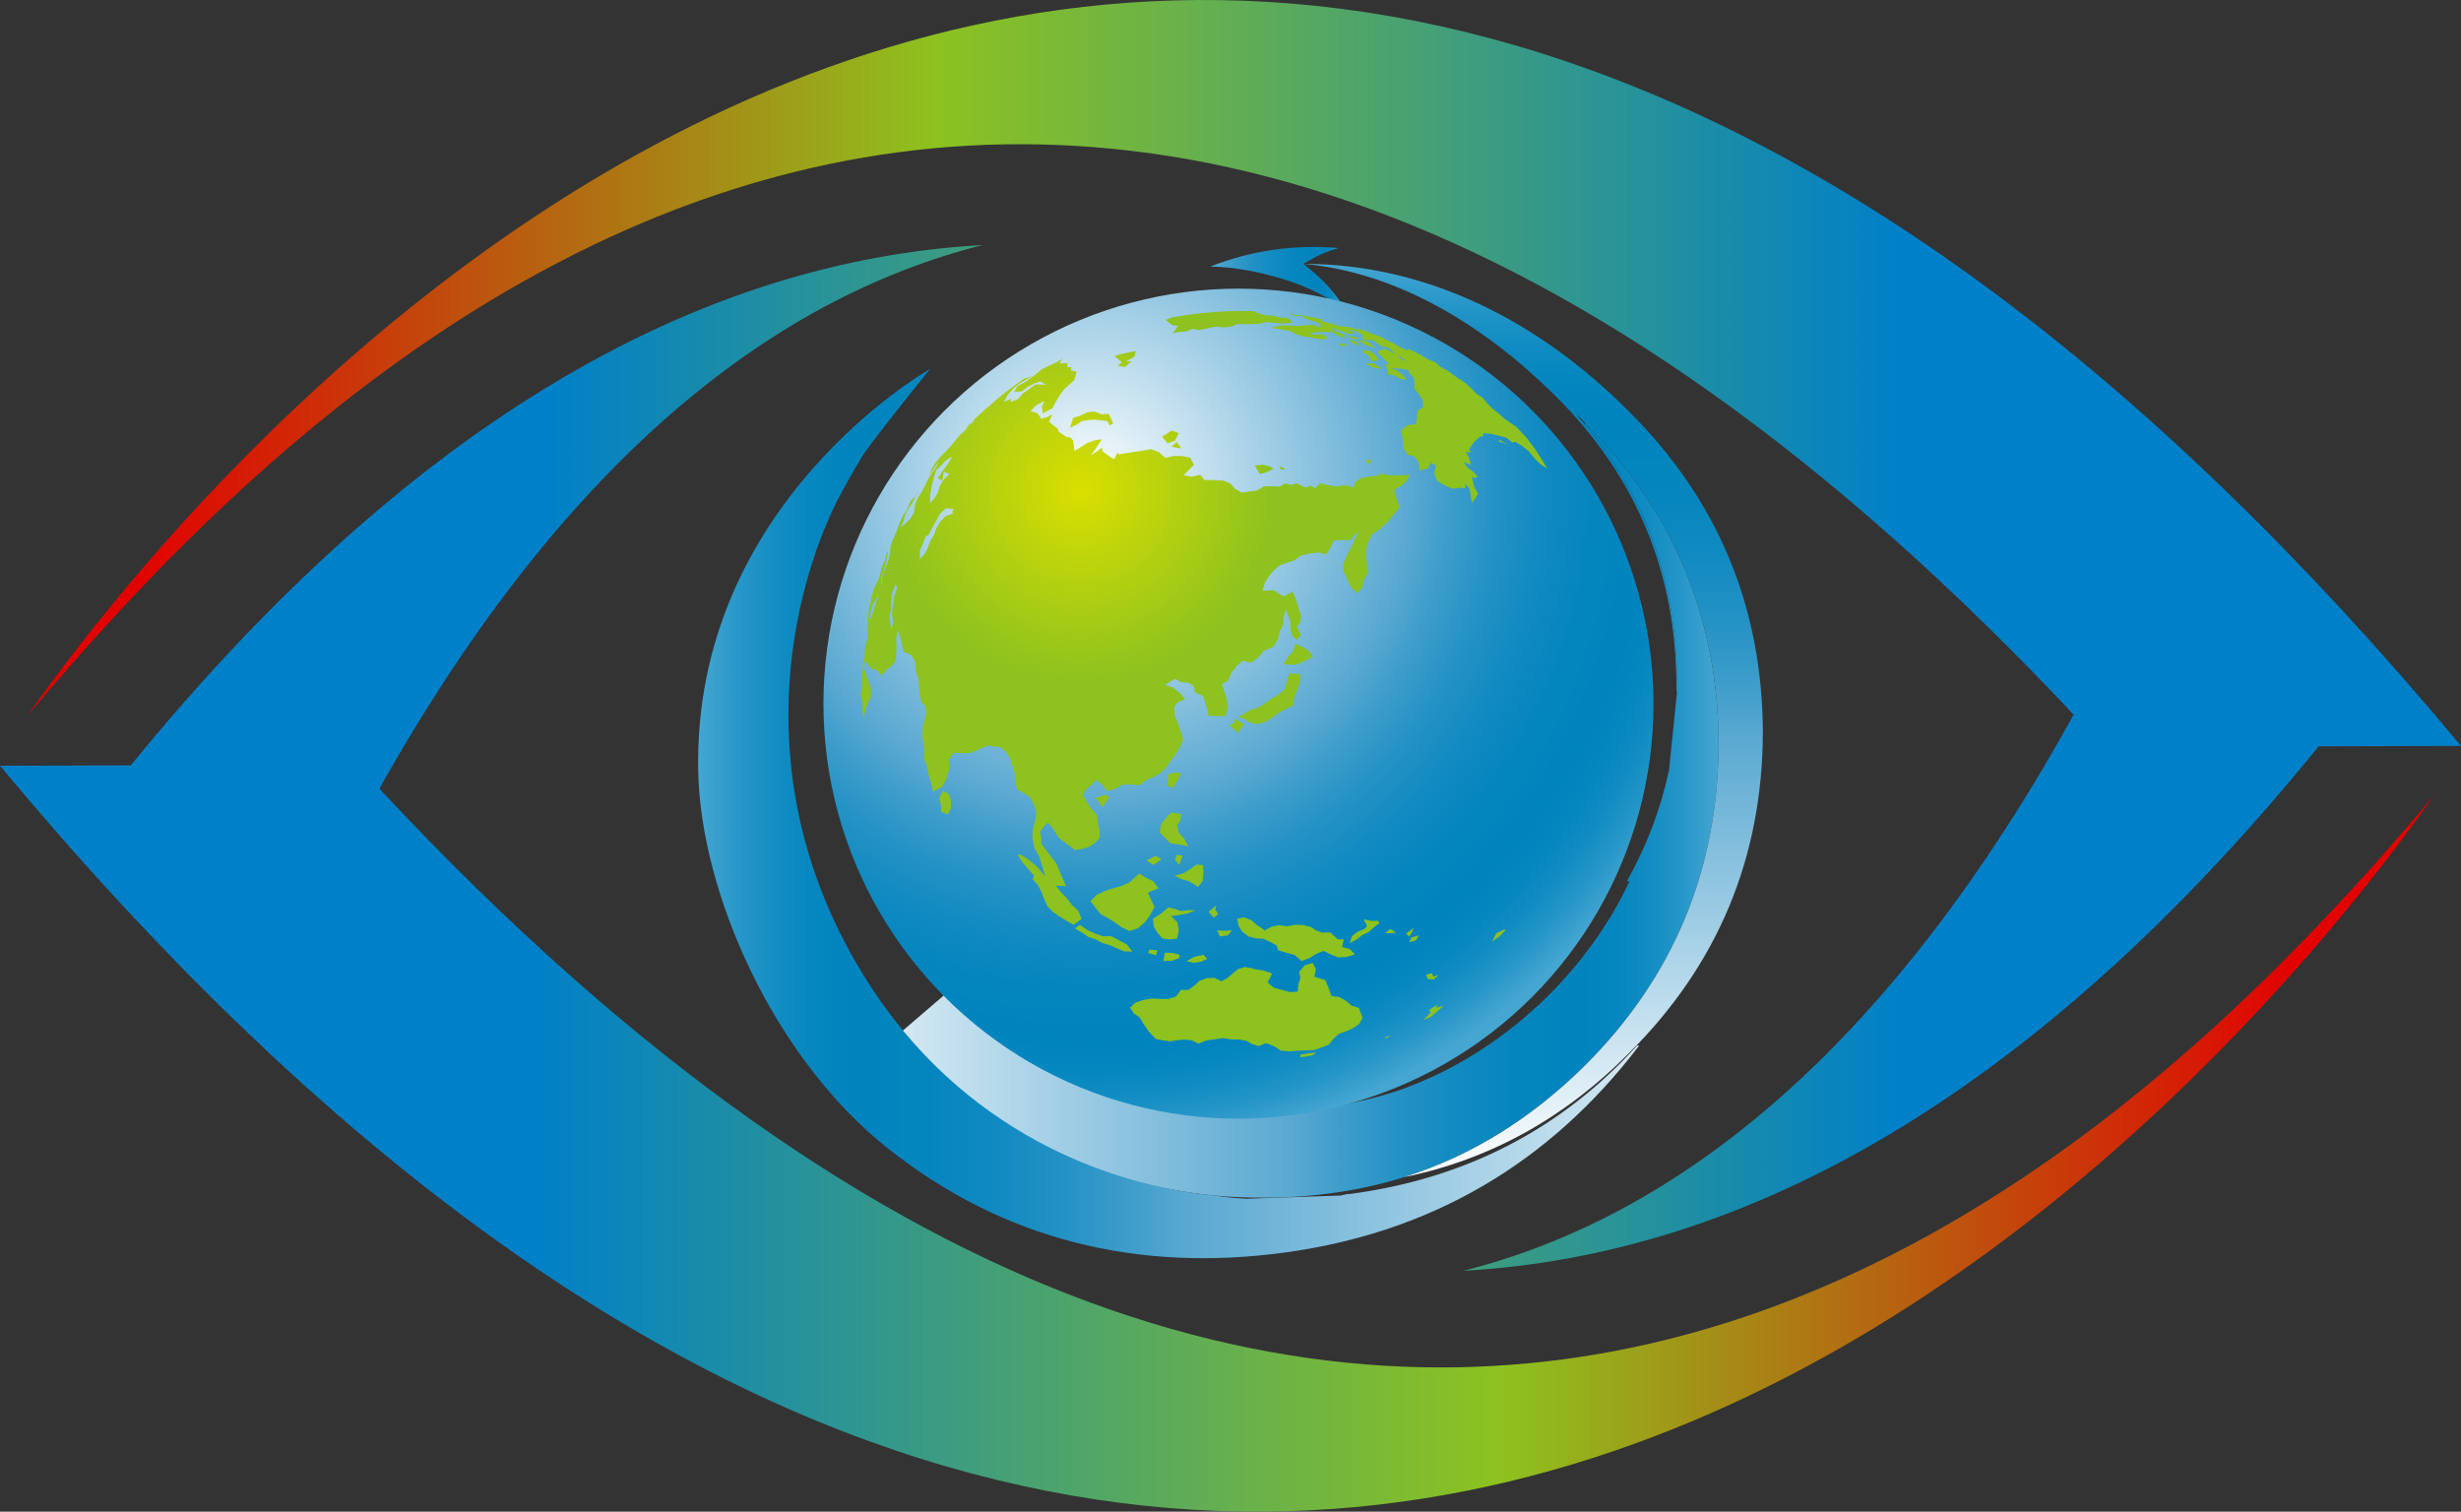 <?xml version="1.0" encoding="UTF-8"?><svg id="b" xmlns="http://www.w3.org/2000/svg" width="276.676" height="169.95" xmlns:xlink="http://www.w3.org/1999/xlink" viewBox="0 0 276.676 169.95"><rect x="0" y="0" width="276.676" height="169.95" fill="#333333" stroke="none"/><defs><style>.p{fill:url(#k);}.q{fill:url(#d);}.r{fill:url(#l);}.s{fill:url(#h);}.t{fill:url(#o);}.u{fill:url(#j);}.v{fill:url(#g);}.w{fill:url(#m);}.x{fill:url(#e);}.y{fill:url(#i);}.z{fill:url(#f);}.aa{fill:url(#n);}.ab{fill:#044d7b;}</style><linearGradient id="d" x1="38.751" y1="58.975" x2="251.685" y2="58.975" gradientUnits="userSpaceOnUse"><stop offset="0" stop-color="#0080c8"/><stop offset=".494" stop-color="#833594"/><stop offset="1" stop-color="#f2981f"/></linearGradient><linearGradient id="e" x1="38.751" y1="158.865" x2="251.687" y2="158.865" xlink:href="#d"/><linearGradient id="f" x1="267.101" y1="41.988" x2="14.63" y2="41.988" gradientUnits="userSpaceOnUse"><stop offset=".213" stop-color="#0080c8"/><stop offset=".642" stop-color="#8dc21f"/><stop offset="1" stop-color="#e20000"/></linearGradient><linearGradient id="g" x1="1387.825" y1="608.455" x2="1135.354" y2="608.455" gradientTransform="translate(1395.718 668.893) rotate(-180)" gradientUnits="userSpaceOnUse"><stop offset=".213" stop-color="#0080c8"/><stop offset=".642" stop-color="#8dc21f"/><stop offset="1" stop-color="#e20000"/></linearGradient><linearGradient id="h" x1="267.101" y1="109.984" x2="14.63" y2="109.984" gradientTransform="matrix(1,0,0,1,0,0)" xlink:href="#g"/><linearGradient id="i" x1="6.531" y1="127.964" x2="259.002" y2="127.964" gradientTransform="matrix(1,0,0,1,0,0)" xlink:href="#g"/><linearGradient id="j" x1="100.886" y1="91.107" x2="193.211" y2="91.107" gradientUnits="userSpaceOnUse"><stop offset="0" stop-color="#d5e9f3"/><stop offset=".485" stop-color="#58a8d1"/><stop offset=".535" stop-color="#409ecb"/><stop offset=".609" stop-color="#2492c5"/><stop offset=".684" stop-color="#108ac1"/><stop offset=".758" stop-color="#0485be"/><stop offset=".832" stop-color="#0084be"/><stop offset=".871" stop-color="#0486bf"/><stop offset=".912" stop-color="#108cc2"/><stop offset=".954" stop-color="#2596c8"/><stop offset=".996" stop-color="#42a4d0"/><stop offset="1" stop-color="#45a6d1"/></linearGradient><linearGradient id="k" x1="172.355" y1="132.336" x2="172.355" y2="29.665" gradientUnits="userSpaceOnUse"><stop offset="0" stop-color="#fff"/><stop offset=".485" stop-color="#58a8d1"/><stop offset=".535" stop-color="#409ecb"/><stop offset=".609" stop-color="#2492c5"/><stop offset=".684" stop-color="#108ac1"/><stop offset=".758" stop-color="#0485be"/><stop offset=".832" stop-color="#0084be"/><stop offset=".871" stop-color="#0486bf"/><stop offset=".912" stop-color="#108cc2"/><stop offset=".954" stop-color="#2596c8"/><stop offset=".996" stop-color="#42a4d0"/><stop offset="1" stop-color="#45a6d1"/></linearGradient><linearGradient id="l" x1="184.26" y1="91.47" x2="78.485" y2="91.47" xlink:href="#j"/><linearGradient id="m" x1="136.086" y1="31.264" x2="151.202" y2="31.264" gradientUnits="userSpaceOnUse"><stop offset="0" stop-color="#58a8d1"/><stop offset=".119" stop-color="#409ecb"/><stop offset=".298" stop-color="#2492c5"/><stop offset=".477" stop-color="#108ac1"/><stop offset=".656" stop-color="#0485be"/><stop offset=".832" stop-color="#0084be"/><stop offset=".871" stop-color="#0486bf"/><stop offset=".912" stop-color="#108cc2"/><stop offset=".954" stop-color="#2596c8"/><stop offset=".996" stop-color="#42a4d0"/><stop offset="1" stop-color="#45a6d1"/></linearGradient><radialGradient id="n" cx="148.032" cy="16.745" fx="148.032" fy="16.745" r="81.636" gradientTransform="translate(-13.279 39.482) scale(.917)" gradientUnits="userSpaceOnUse"><stop offset="0" stop-color="#fff"/><stop offset=".485" stop-color="#58a8d1"/><stop offset=".535" stop-color="#409ecb"/><stop offset=".609" stop-color="#2492c5"/><stop offset=".684" stop-color="#108ac1"/><stop offset=".758" stop-color="#0485be"/><stop offset=".832" stop-color="#0084be"/><stop offset=".871" stop-color="#0486bf"/><stop offset=".912" stop-color="#108cc2"/><stop offset=".954" stop-color="#2596c8"/><stop offset=".996" stop-color="#42a4d0"/><stop offset="1" stop-color="#45a6d1"/></radialGradient><radialGradient id="o" cx="146.99" cy="17.027" fx="146.99" fy="17.027" r="70.835" gradientTransform="translate(-13.279 39.482) scale(.917)" gradientUnits="userSpaceOnUse"><stop offset="0" stop-color="#dadf00"/><stop offset=".331" stop-color="#8dc21f"/></radialGradient></defs><g id="c"><path class="q" d="M83.851,58.916c-.14.011-.27.03-.406.048-.141.021-.27.046-.408.071.137-.025.266-.05.408-.071.136-.018.267-.037.406-.048Z"/><path class="x" d="M137.635,158.902c.088-.009.175-.016.263-.03.086-.014.173-.034.263-.044-.09.01-.177.03-.263.044-.088.014-.175.021-.263.03Z"/><path class="z" d="M3.044,80.519c34.934-41.671,117.972-122.8,233.453,3.458l40.178-.118C133.263-88.442,21.759,53.834,3.044,80.519Z"/><path class="v" d="M110.475,27.551c-30.93,1.708-65.662,18.935-101.275,65.46l30.902.314c21.999-41.275,46.74-59.819,70.373-65.774Z"/><path class="s" d="M164.519,142.871c30.93-1.708,65.662-18.935,101.275-65.46l-30.902-.314c-21.999,41.275-46.74,59.819-70.373,65.774Z"/><path class="y" d="M40.165,85.978l-40.165.112c143.411,172.304,254.918,30.025,273.632,3.338-34.94,41.675-117.977,122.808-233.466-3.45Z"/><path class="u" d="M178.214,47.566l-.059.119c6.936,8.24,10.374,17.902,10.374,29.047v1.126l-.889,8.714c-.949,4.446-2.549,8.596-4.742,12.508h.296c-2.134,4.564-5.157,8.833-9.011,12.745-4.979,4.92-10.552,8.477-16.657,10.67-4.683,1.601-9.722,2.43-15.057,2.49-12.33-.059-22.882-4.446-31.655-13.16l-.533-.533c-.533-.533-1.126-1.008-1.66-1.541l-7.734,6.643c7.411,11.197,23.917,16.891,35.654,18.017,1.838.178,3.675.237,5.632.237,5.513,0,10.789-.771,15.709-2.312,7.529-2.371,14.286-6.58,20.333-12.567,9.959-9.959,14.938-21.993,14.998-36.16-.059-14.049-5.039-26.083-14.998-36.042h0Z"/><path class="p" d="M177.147,46.44c.356.356.711.711,1.067,1.126,9.959,9.959,14.938,21.993,14.998,36.042-.059,14.168-5.039,26.202-14.998,36.16-6.046,5.987-12.804,10.196-20.333,12.567,9.544-1.956,17.962-6.58,25.253-13.931,10.018-9.959,14.998-21.993,15.057-36.042-.059-14.108-5.039-26.142-15.057-36.101-9.959-10.018-22.566-16.598-36.615-16.598h0c10.73.948,20.61,7.113,28.494,14.997,8.951,8.951,13.457,19.799,13.457,32.485v.415c0,.059,0,.178.059.296v-1.126c0-11.145-3.438-20.807-10.374-29.047-.356-.415-.711-.83-1.008-1.245h0Z"/><path class="r" d="M184.26,117.575l-.178-.059c-8.536,9.425-19.325,14.998-32.307,16.717-.178,0-.356,0-.533.059-.178.059-.356.059-.533.119l-10.552.356c-1.245-.059-2.43-.178-3.616-.356-11.737-1.126-28.436-7.101-39.243-24.423-13.898-22.276-8.003-43.867-3.32-53.411.949-1.838,1.956-3.616,2.964-5.276,1.067-1.719,7.619-9.815,7.619-9.815,0,0-26.762,15.066-26.062,45.347.313,13.532,8.402,32.044,21.348,42.302,13,10.301,28.099,13.931,44.638,11.678,16.421-2.253,29.699-10.018,39.777-23.238h0Z"/><path class="ab" d="M147.092,31.442v-.178c-.533,0-1.067,0-1.601.059.533,0,1.067.059,1.601.119h0Z"/><path class="w" d="M150.49,27.886c-4.92-.415-9.722.237-14.405,2.075,2.253.059,4.564.415,6.936,1.067,3.023.771,5.75,2.015,8.181,3.735-.119-.178-.237-.415-.356-.593-.948-1.482-2.371-3.023-4.327-4.505l.652-.356c1.067-.652,2.193-1.126,3.32-1.423h0Z"/><circle class="aa" cx="139.234" cy="79.112" r="46.661"/><path class="t" d="M120.298,48.1l.727-.345.595-.417.74-.111.745-.058.683.095.718.082.241.494.403-.219-.487-1.087-.832.042-.766-.312-.839.092-.754.361-.835.28-.337,1.103ZM153.87,39.36l-.854.143.793.407.41.688.802-.086-.454-.668-.697-.485ZM155.374,41.486l-.928-.632-.932-.005.86.479 1.0.159ZM143.87,52.379l.112.408.521.005-.633-.414ZM152.668,38.252l.915.572,1.047.317-.834-.738-1.128-.151ZM153.941,52.213l.263-.486-.69-.012.428.497ZM151.615,38.197l.561.45.679.219-.504-.526-.736-.143ZM150.638,38.923l1.02-.159-1.103-.17.083.329ZM158.98,104.34l-.918.614.387.333.531-.947ZM151.463,37.802l.694.313.786-.037-.754-.222-.725-.054ZM106.027,88.879l-.432.821.194.797.001.756.77.314.34-.718.004-.814-.233-.758-.644-.397ZM158.447,105.942l.74-.222.36-.574-.909.277-.191.519ZM158.105,54.099l.413-.739-.718.079-.702-.007-.906.006-.872-.194-.538.258-.845.074-.828.138-.732.449-.21.631-.945-.255-.948.151-.952-.143-.928-.204-.572.55-.495-.313-.504.242-1.074-.483-.579.177-.659-.177-.669.364-.885-.035-.874.013-.752.46-.863.114-.845.133-.735-.404-.562-.611-.75-.339-1.082-.056-1.091-.018-.471-.583-.943.225-.897-.171.563-.594.579-.581-.418-.802-.938-.186-.93-.011-.919.216-.727-.628-.88-.355-.789.14-.959.153-.961.143-.939.166-.125-.229-.404.759-.607-.371-.666-.496-.1-.432-.601.476-.633.354.643-.846.584-.916-.819.113-.791.296-.713.44-.734.472-.17-1.17-.247-.321-.533-.112-.865-.606-.031-.278-.545-.406-.481-.426.37-.822-.58.328-.644.185-.468-.637-.763-.225.705-.708.871-.421-.3.617.11.767,1.087-.593.38-.716.416-.702.481-.662.606-.551.57-.541.259-.932-.675-.147.117-.306-.493-.068.023-.435-.91.037.343-.511-.735.417-.774.351-.769.373-.659.541-.675.513-.704.474-.758.41-.325.628.833-.052.644-.507.723-.373.703-.245.623.363-1.168-.026-.711.527-.691.492-.578.635-.811.341.088-.393-.858.392.474-.841.658-.756.79-.601.725-.411.692-.386-.945.334.088-.107c-.716.486-1.414.993-2.098,1.52l-.058.061-.092.054c-.396.307-.786.621-1.171.942l-.068.073-.63.576-.458.352c-.395.353-.785.713-1.167,1.08l-.243.317-.079.089.478-.337-.615.515-.546.641-.187.156-.067.092-.725.77.588-.67.097-.102-.354.295-.523.665-.541.643-.563.619-.603.589-.451.555c-.033.042-.064.084-.096.126l-.417.699-.321.715.591-.796.579-.863-.344.748-.488.655-.443.682-.341.744-.379.716-.433.685-.289.755-.095.814-.418.681-.555.555-.595.454.366-.715.222-.793.399-.708.454-.678.323-.746.344-.675-.419.759-.588.713-.343.854-.503.769-.372.837-.298.866-.384.829-.297.86-.049.805-.209.78-.283.752-.329.805-.117.865-.115.292-.004.041-.236.684-.113.648-.247.829-.237.832-.328.804-.207.91.124-.867.107-.802.174-.797.463-.692.234-.778.03-.086.037-.208.204-.518.1-.919.308-.911.244-.926.174-.943-.045-.139-.28.977-.398.926-.216.991-.33.741-.348.73-.204.781-.213.926-.155.941-.072.944-.032.971-.045.969-.239.947-.038.892-.159.878-.124.884-.023.894-.011.892-.113.889.154.887.041.884.092.976.138-.641.273-.994.416-.935.02-.842-.237-.802-.321-.771-.249-.807.167-.791.376.498.43.515.31-.078.782.745.401-.583.598-.449.472-.551.101-.846.05-.88-.055-.88.166-.926.339.824.146.817.196.795.857.36.46.817.053.981.305.951.081,1.008.069.812.201.782.384.319.131.794-.166.807-.211.812-.057.906.148.902.082.9-.017.894.311.915.192.945.287.919.185.899,1.007-.519.404-.702.292-.74.131-.799-.065-.816.561-.766.94.019.881-.001.685-.272.704-.334.705-.266.647.135.643.025.661.526.47.75.268.842.246.845.12.872.131.909.753.453.738.458.406.765.277.812-.078.984-.275.941-.087.96.229,1.223.562,1.014.233.74.219.741.209.69-.493-.552-.518-.609-.631-.491-.634-.481-.662-.354-.134.13.52.825.63.729.643.724-.118.459.577.625.405.78.309.825.353.78.647.658.759.529.793.478.752.43.906-.671-.379-.906-.707-.637-.559-.764-.653-.659-.61-.773,1.171.06-.409-.885-.348-.842-.357-.845-.57-.721-.542-.727-.577-.727.007-.694-.146-.655.392-.566.514-.499.647.835.555.906.897.665.897.693.837-.125.819-.251.64-.434.507-.561-.009-.862-.196-.844-.087-.844-.642-.706-.491-.803-.458-.77.342-.604.574-.485.545-.601.724.549.535.719.93-.28.827-.459.942-.009.941.092.749-.576.843-.368.807-.457.651-.645.486-.759.562-.723.464-.781.324-.818-.237-.917-.336-.909-.358-.91-.061-.968.486-.566.76-.269-.629-.722-.718-.586-.907-.309,1.079-.693.719.391.765.039.636.377.155.742.937.396.177.72.255.717.131.758.947.073.944-.02.299-.904-.107-.943-.279-.89-.286-.88.656-.314.399-.882.567-.786.748-.621.906.217.772-.54.62-.761,1.177-.541.431-.783.235-.856.365-.811.055-.893.269-.829.247.692.253.682.024.922.173.684.507.48.498-.527-.47-.959.398-.534.079-.679-.33-1.017-.271-.895-.343-.816-1.048.542-.556-.351-.506-.36-1.28.072.255-.907.456-.736.543-.663.665-.558.819-.284.815-.269.809-.577.917-.183.955-.139.933.225.454-.737.357-.823.964-.066.936.038.366-.503.609-.458-.469.739-.285.763-.407.692-.321.725-.311.746.063.777.395.9.411.901.67.638.576-.541.217-.943.469-.861-.141-.943-.115-.95.053-.839.293-.783.36-.739.692-.443.649-.557.601-.572.47-.657.714-.789-.369-.977-.275-1.028.756-.386.612-.549ZM100.54,66.959l-.116,1.003-.161,1.005.16.996-.228.903-.112-.844-.077-.837.176-.826-.007-.852.147-.931.33-.856.235.35-.346.888ZM104.578,55.681l.152-.959.24-.947.275-.915.558-.503.515-.585.659-.418.039.066-.481.776-.564.756-.551.803.507.289.19-1.018.611.256-.704.721-.388.654-.2.756-.407.658-.471.512.018-.903ZM106.352,58.005l-.61.594-.455.737-.298.815-.447.738-.282.814-.342.615-.502.545-.006-.946.353-.816.297-.809.307-.132.437-.812.452-.792.425-.803.661-.615.872.089-.193.395.276.05-.943.333ZM109.254,47.504l-.328.231c-.003.003-.005.006-.008.009l-.462.636.309-.326.488-.55ZM128.051,36.546l.001-.001c-.276.077-.551.157-.826.238l.025-.003.799-.235ZM132.463,36.628l-.593.843.766-.154.745-.063.693-.275.69.131.694-.119.62-.165.662-.103.915.086.918-.12.43-.243.859-.006.853.008.84-.041.946-.21.967.119.961.074.914-.13-.567-.498-.833-.081-.821-.181-.749-.035-.711-.194-.703-.221.418.027-.43-.091c-.417-.012-.834-.019-1.254-.019-2.71,0-5.36.251-7.933.725l-.717.276.769.605.648.057ZM108.456,48.38l-.179.189.107-.089.072-.1ZM141.073,52.346l.559.951.74-.195.812-.408-.375-.231-.84-.229-.897.113ZM125.664,41.108l.812.153.714-.648-.64.021.975-.529.168-.643-.832.171-.79.163-.778.247.845.688-.473.377ZM132.071,49.563l.462-.867-.796-.288-1.097.692.61.73.82-.268ZM131.692,50.226l1.053.186-.072-.187-.373-.531-.607.533ZM128.889,96.74l.77.497.932-.611-.664-.409-1.038.523ZM135.007,108.12l.718-.319-.42-.447-1.012.206-.912.491.819.193.806-.126ZM129.06,107.136l.93.26.124-.555-.853-.086-.202.381ZM151.924,113.044l-.637-.555-.745-.39-.853-.112-.332-.929-.375-.875-1.213-.367.165-.868-.369-.698-.897.285-.612.732.14.682-.24.784-.069.749-.883.052-.912-.245-.909-.246-.667-.599.502-.99-.354-.13-.672-.23-.689-.087-.665-.17-.68-.12-.763.237-.618.5-.587.512-.69.355-.778-.398-.883.055-.795.308-.58.521-.645.493-.843-.009-.576.744-.898.282-.934-.01-.929-.051-.917.175-.858.276-.618.575.414.642.641.441.435.705.618.904.798.846.803.15.808.108.806-.128.814-.068.819.087.744.357.873-.346.944-.133.956-.143.853.151.859.01.853.138.677.38.752.221.833-.326.898.353.77.497.917.081.922-.076.923-.047.918-.021.869-.294.855-.337.5-.649.607-.553.824-.29.794-.355.697-.492.346-.674-.418-1.1-.844-.273ZM135.2,97.269l-.701-.074-.722.543-.772.468-.96.235.804.415.785.203.666.382.382.283.516-.656.083-.835-.021-.803-.061-.162ZM132.358,87.796l.416-.865-.758-.099-.686.254-.072,1.259.638.244.461-.794ZM146.207,118.571l.007.306,1.309-.22.48-.309-.886.07-.911.154ZM132.293,96.104l-.187.54.457.6.397-1.038-.667-.102ZM130.524,92.667l-.137.931.588.603.581.605,1.033.143.977.211-.431-.873-.614-.672-.207-.843.399-.527.066-.709-1.109-.206-.576.611-.571.726ZM168.492,49.619l.975.329-.913-.51-.062.181ZM165.504,56.6l-.009-.049-.148.224.157-.174ZM155.749,104.931l1.233-.059-.706-.441-.527.5ZM161.751,109.588l-.604.214-.177-.388-.657.177.227.497.671.02.539-.521ZM161.594,112.941l-.93.621.167.288-.829.848.912-.403.676-.599.718-.627-.87.231.156-.358ZM168.219,104.931l-.49.942.824-.573.684-.695-.097-.123-.921.449ZM173.536,51.965l-.469-.715-.458-.725-.517-.685-.519-.679-.564-.605-.574-.603-.699-.452-.667-.49-.616-.552-.658-.503-.573-.595-.532-.641-.699-.455-.577-.591-.614-.581-.712-.458-.695-.473-.671-.51-.755-.381-.555-.497c-.072-.042-.144-.083-.217-.125l-.668-.243-.71-.464-.755-.379-.762-.356.01.218-.86-.364-.801-.469-.832-.404-.822-.427-.878-.278-.296-.168c-.452-.155-.907-.304-1.366-.445l.486.392-.753-.357-.792-.185-.816-.054-.769-.266-.797-.152-.683-.307.508-.008c-1.326-.284-2.675-.507-4.043-.667l.733.214.843.085.746.393.814.213.706.444-.337-.086.318.364-.835-.343-.954.006-.924.099-.925-.062-.909-.012-1.164.269,1.314.22.759.12.679.381.991.273.707.079.687.154.714.077.594-.115-.651-.449-.923.033-.621-.193.764-.057.819-.069.84.097-.084-.284.884.586.911.395-.241-.183.24-.205-.834-.332-.821-.467.545.029.083.116.683.22.696.281.747-.104-.947-.428.928.164.883.519-.116.508.956.018.936.176-.563-.087.749.565.979.243.667.67-1.102-.589-.954.278.548.664.71.637-.12.289-.326-.095.373.432.064.66.77.158.65.367.686.105-.458-.55-.595-.47-.719-.285,1.004.043.964.156.029.226.576.72.096.892-.162.085.528.681.492.711.096.837-.652.395-.073.782-.098.741-.962.126-.713.565.172.966.072.99.446.786.814.228.499.669.069.886.977-.222.248-.629.629.287-.217.914.371.852.815.482.889.376.954-.112.474.072-.01-.541.503.594.128.82.145.77.244-.37.436-.646-.487-.931-.218-1.008.317.159.34-.174-.504-.552-.643-.464-.449-.631.83.343-.19-.775-.36-.684.58.057-.24-.353.552-.807.72-.646.358-.017-.043-.343.905.072.869.205.854.24.697.543.288-.105.809.498.739.604.597.744.678.665.762.5-.402-.71ZM157.512,40.364l-.455-.496.556.386.448.371-.549-.261ZM138.717,81.304l-.513.235.98.85.696-1.008-.277-.099-.732-.486-.153.508ZM142.95,78.56l-.765.523-.687.453-.798.217-.718.412-.748.455.734.225.558.386.892.187.877-.279.769-.485.729-.534.787-.432.809-.361.093-.883.343-.822.287-.84.091-.96-1.218-.123-.331.886-.199.883-.696.601-.81.49ZM136.832,104.597l.32.681.875-.103.482-.584-.806.05-.87-.043ZM155.789,116.767l.631-.373-.714.23.082.142ZM146.415,72.71l-.782-.307-.275.846-.58.63-.469.75.867.134.84-.139.763-.367.821-.411-.499-.703-.685-.432ZM135.877,102.522l.582.66.51-.429-.362-.514.149-.486-.879.769ZM124.306,89.337l-1.13.362.757,1.06.775-1.134-.403-.288ZM150.39,105.612l-.814-.779-.91.019-.685-.23-.585-.401-.893-.222-.917-.031-.908.175-.893-.129-.859.186-.796.427-.13-.179-.704-.46-.624-.533-.772-.315-.794.126.117.795.428.68.676.531.837.217.864.06.785.359.72.389.17.536.933.29.932.253.746.667.916-.331.776-.495.819-.312.769.395.836.331.905-.035,1.006-.305-.625-.609-.838-.204.194-.87-.681.003ZM126.684,106.174l-.874-.453-.874-.467h-.944l-.881-.297-.864-.401-.846-.58-.561.414.811.462.698.489.811.261.769.415.847.245.788.358.813.34.926.021-.621-.809ZM130.97,107.1l-.182.934.918-.008.88-.33.028-.351-.765-.203-.879-.041ZM122.59,101.301l.578.763.591.721.826.442.776.5.763.538.855.412.943-.309.751-.637.585-.787.545-.984-.373-.781-.389-.816,1.186-.503-.561-.773-.812-.393-.767-.485-.567.491-.512.488-.913.416-.984.27-.92.299-.892.433-.71.694ZM134.423,102.347l-.855-.02-.814.099-.67-.244-.73-.171-.819.69-.915.588.091.893.439.711.543.624.818.106.829-.117.185-.914-.145-.884-.728-.716.897-.12.956-.18.916-.344ZM154.156,103.532l-.835-.175.369.798-.341.31-.73.286-.626.495-.265.795.776-.408.63-.496.723-.343.596-.533.65-.502-.21-.237-.737.009Z"/></g></svg>